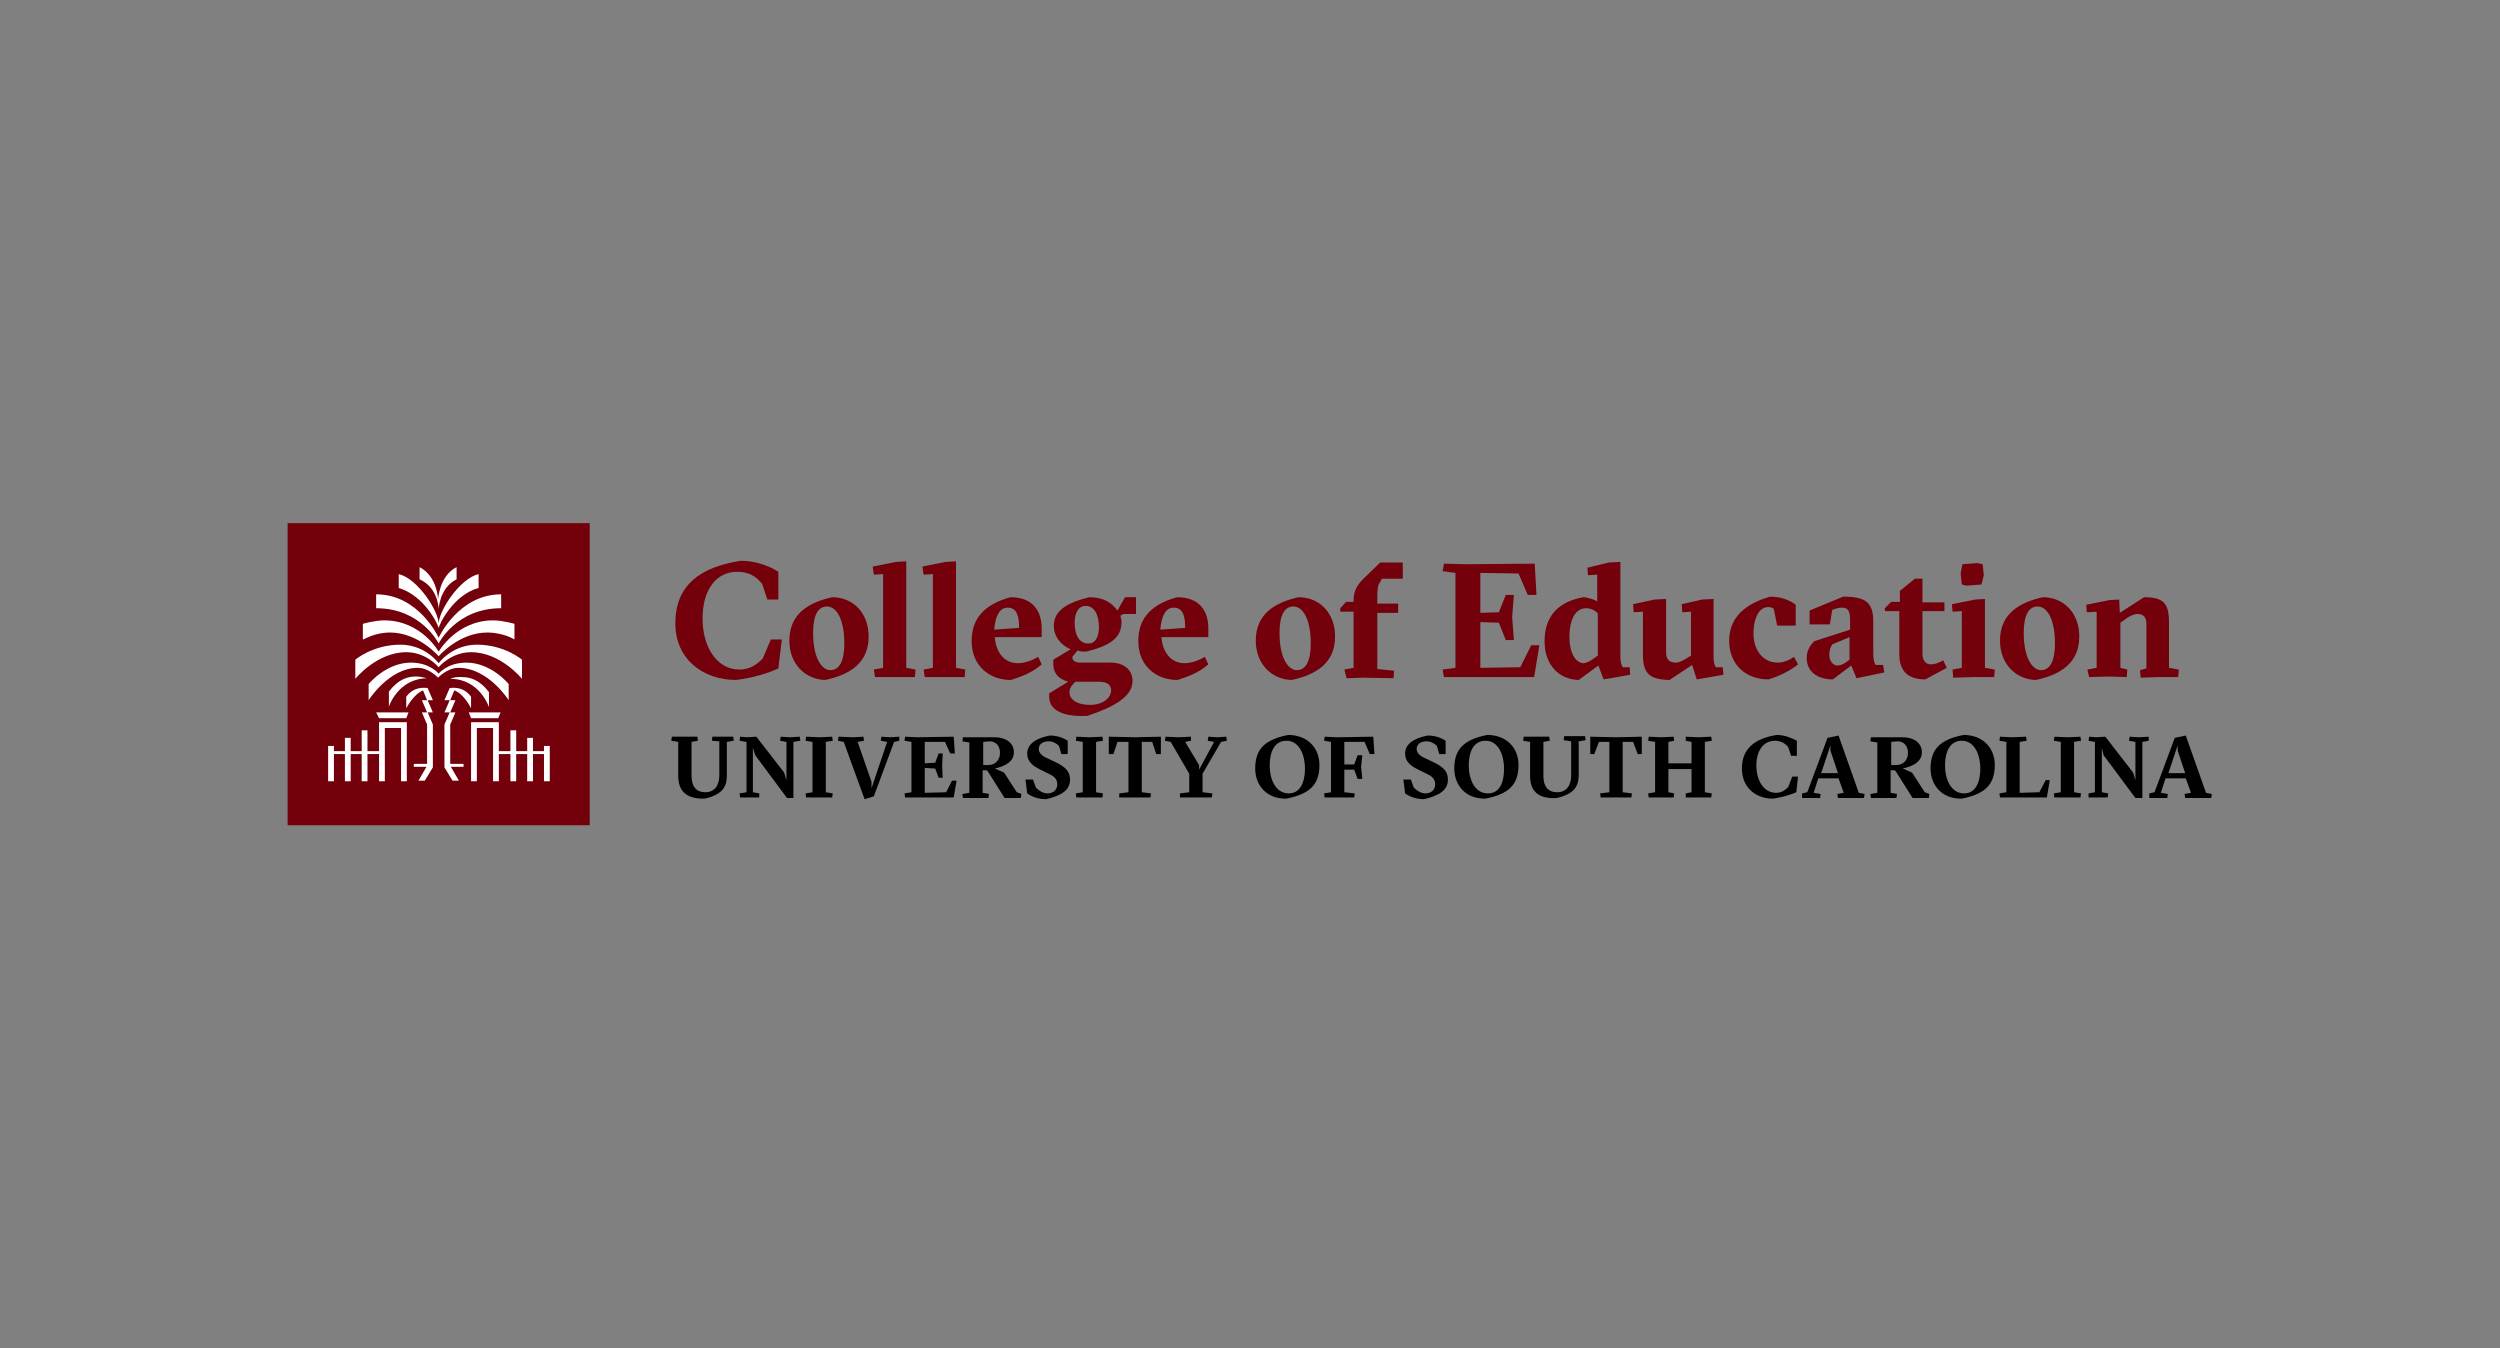 <?xml version="1.0" encoding="utf-8"?>
<!-- Generator: Adobe Illustrator 27.0.1, SVG Export Plug-In . SVG Version: 6.00 Build 0)  -->
<svg version="1.1" id="Layer_1" xmlns="http://www.w3.org/2000/svg" xmlns:xlink="http://www.w3.org/1999/xlink" x="0px" y="0px"
	 viewBox="0 0 432 233" style="enable-background:new 0 0 432 233;" xml:space="preserve">
<rect x="0" y="0" width="432" height="233" fill="#808080" stroke="none"/>
<style type="text/css">
	.st0{fill:#73000A;}
	.st1{fill:#FFFFFF;}
</style>
<g>
	<polygon class="st0" points="101.9,142.6 49.7,142.6 49.7,90.4 101.9,90.4 101.9,142.6 	"/>
	<path class="st0" d="M116.7,107.7c0-6.6,4.3-9.7,11.3-10.8c2.7,0,5.1,1,6.5,1.9v4.8h-1.9l-0.9-2.7c-0.8-1-2-2.1-4.3-2.1
		c-3.5,0-6,2.9-6,8.1c0,4.8,2.4,8.8,6.4,8.8c1.8,0,3-0.9,4-1.9l1.4-3.3h1.9l-0.6,5c-1.7,0.8-4.2,1.6-7.3,2
		C121.7,117.5,116.7,114.1,116.7,107.7L116.7,107.7z"/>
	<path class="st0" d="M145.9,111.2c0-4.3-1.4-6.4-3-6.4c-1.5,0-2.4,1.4-2.4,4.6c0,4.1,1.4,6.4,3,6.4
		C145,115.8,145.9,114.3,145.9,111.2L145.9,111.2z M136.4,110.7c0-4.6,3.3-6.6,7.4-7.5c3.6,0,6.3,2.7,6.3,6.8c0,4.6-3.3,6.6-7.5,7.5
		C139.1,117.4,136.4,114.7,136.4,110.7L136.4,110.7z"/>
	<polygon class="st0" points="151,115.7 152.6,115.4 152.6,99.2 151,99.3 150.8,97.9 154.8,97.1 156.6,97 156.6,115.4 158.2,115.7 
		158.1,117 154.6,117 151.2,117 151,115.7 	"/>
	<polygon class="st0" points="159.6,115.7 161.2,115.4 161.2,99.2 159.6,99.3 159.4,97.9 163.4,97.1 165.2,97 165.2,115.4 
		166.8,115.7 166.7,117 163.2,117 159.8,117 159.6,115.7 	"/>
	<path class="st0" d="M176.1,108.5c0-2.1-0.4-3.5-2-3.5c-1.3,0-2.1,1.3-2.3,3.8L176.1,108.5L176.1,108.5z M180,110.1h-8.1
		c0.2,2.6,1.6,4.5,4,4.5c1.3,0,2.7-0.6,3.5-1.1l0.6,1.3c-1.5,1.3-3.1,2-5.3,2.7c-3.9,0-6.8-2.6-6.8-6.7c0-3.4,1.6-6.2,6.7-7.6
		c3.9,0,5.4,2.4,5.4,5.4V110.1L180,110.1z"/>
	<path class="st0" d="M189.9,108.4c0-2-0.7-3.7-2.3-3.7c-1.3,0-1.9,1.3-1.9,2.9c0,2,0.7,3.6,2.4,3.6
		C189.3,111.2,189.9,110,189.9,108.4L189.9,108.4z M192,119.3c0-0.9-0.6-1.5-2.1-1.5h-4.1c-0.8,0.8-1,1.3-1,1.8c0,1.1,1,2.2,3.6,2.2
		C190.7,121.8,192,120.5,192,119.3L192,119.3z M181.3,120.4v-0.6l3.3-2c-1.9-0.5-2.6-1.7-2.6-3.1V114l3-1.8c-1.8-0.8-2.9-2.3-2.9-4
		c0-2.7,2.2-4,6.1-5c2.6,0,3.9,1,4.9,2.3l1.3-2.3h1.9v2.9h-2.2l-0.5,0.3c0.1,0.4,0.2,0.8,0.2,1.1c0,2.8-2.1,4.1-6.1,5.1
		c-0.5,0-1.1,0-1.5-0.2l-0.9,1.1c0,0.7,0.5,1,1.4,1h5.2c2.4,0,3.8,1.3,3.8,3.2c0,2.7-3.3,4.5-7.8,6
		C184,123.9,181.3,122.9,181.3,120.4L181.3,120.4z"/>
	<path class="st0" d="M204.8,108.5c0-2.1-0.4-3.5-2-3.5c-1.3,0-2.1,1.3-2.3,3.8L204.8,108.5L204.8,108.5z M208.8,110.1h-8.1
		c0.2,2.6,1.6,4.5,4,4.5c1.3,0,2.7-0.6,3.5-1.1l0.6,1.3c-1.5,1.3-3.1,2-5.3,2.7c-3.9,0-6.8-2.6-6.8-6.7c0-3.4,1.6-6.2,6.7-7.6
		c3.9,0,5.4,2.4,5.4,5.4V110.1L208.8,110.1z"/>
	<path class="st0" d="M226.5,111.2c0-4.3-1.4-6.4-3-6.4c-1.5,0-2.4,1.4-2.4,4.6c0,4.1,1.4,6.4,3,6.4
		C225.6,115.8,226.5,114.3,226.5,111.2L226.5,111.2z M217,110.7c0-4.6,3.3-6.6,7.4-7.5c3.6,0,6.3,2.7,6.3,6.8c0,4.6-3.3,6.6-7.5,7.5
		C219.7,117.4,217,114.7,217,110.7L217,110.7z"/>
	<path class="st0" d="M232.3,115.7l1.6-0.3v-9.7h-2.3v-0.6l1-1.1h1.3v-0.3c0-1.5,0.6-2.6,1.7-3.7l2.9-2.8h3.9v2.8h-3.6l-0.4,0.7
		c-0.4,0.6-0.4,1.5-0.4,2.9v0.7h3.6v1.6h-3.6v9.7l2.9,0.3l-0.1,1.3l-5.2-0.1l-2.9,0.1L232.3,115.7L232.3,115.7z"/>
	<polygon class="st0" points="249.3,115.7 251.5,115.4 251.5,99 249.3,98.7 249.5,97.4 253.3,97.5 265.2,97.4 265.5,102.8 
		264,102.8 262.4,99.1 255.8,99 255.8,105.9 259,105.8 260.2,102.8 261.6,102.8 261.3,106.6 261.6,110.6 260.2,110.6 259,107.6 
		255.8,107.5 255.8,115.4 262.7,115.3 264.6,111.5 266,111.5 265.1,117 253.3,117 249.5,117 249.3,115.7 	"/>
	<path class="st0" d="M275.5,113.7l0.6-0.4V106c-0.4-0.5-1.2-0.9-2-0.9c-1.8,0-2.9,1.8-2.9,5c0,2.8,1.1,4.5,2.5,4.5
		C274.3,114.5,274.9,114.2,275.5,113.7L275.5,113.7z M266.9,110.8c0-4.6,2.7-6.9,6.7-7.6c0.6,0,1.9,0.4,2.4,0.7v-4.6l-1.6,0.1
		l-0.1-1.3l3.7-0.9l2-0.1v16.3c0,1.1,0.2,1.5,0.4,1.9h1.2l0.1,1.3l-4.6,0.8l-0.9-2.4l-3.4,2.5C269.2,117.4,266.9,114.7,266.9,110.8
		L266.9,110.8z"/>
	<path class="st0" d="M283.9,113.1v-7.4l-1.6,0.1l-0.1-1.4l3.7-0.8l2-0.1v9.2c0,1.2,0.5,1.8,1.7,1.8c0.6,0,1.3-0.4,2.1-0.9l0.5-0.3
		v-7.6l-1.5,0.1l-0.1-1.4l3.5-0.8l2-0.1v9.8c0,1.1,0.1,1.5,0.4,2h1.2l0.1,1.3l-4.6,0.8l-0.8-2.5l-3.9,2.6
		C285,117.4,283.9,116.4,283.9,113.1L283.9,113.1z"/>
	<path class="st0" d="M298.8,110.7c0-4.3,3.2-6.5,7.1-7.6c1.8,0,3.4,0.6,4.4,1.4v3.6h-3.2l-0.6-2.9c-0.3-0.2-0.5-0.3-1-0.3
		c-1.4,0-2.5,1.7-2.5,4.6c0,2.8,1.6,5,4.2,5c1.1,0,2.1-0.5,2.8-1l0.7,1.3c-1.4,1.1-2.9,1.9-5.1,2.6
		C301.6,117.4,298.8,114.8,298.8,110.7L298.8,110.7z"/>
	<path class="st0" d="M318.9,114.5l0.7-0.5v-3.9l-2.9,1.2c-0.4,0.4-0.6,1.2-0.6,1.8c0,1.3,0.8,1.9,1.4,1.9
		C318.1,115,318.6,114.7,318.9,114.5L318.9,114.5z M312.2,113.7c0-1.2,0.5-2.1,1.3-2.9l6.2-2v-1.6c0-1.7-0.4-2.2-1.4-2.2
		c-0.6,0-1.2,0.2-1.7,0.4l-0.4,2.5h-3.5v-2.4l5.8-2.4c3.9,0,5.2,1,5.2,4.3v5.4c0,1.1,0.1,1.6,0.4,2.1h1.3l0.2,1.3l-4.8,1l-0.9-2.2
		l-3.2,2.4C314,117.4,312.2,116,312.2,113.7L312.2,113.7z"/>
	<path class="st0" d="M328.2,113v-7.4h-2.5v-0.5l1.1-1.1h1.5v-1.9l2.6-2.1h1.3v4.1h3.8v1.5h-3.8v7.5c0,1,0.6,1.7,1.4,1.7
		c0.7,0,1.3-0.2,2.2-0.7l0.6,1.3l-3.7,2C329.7,117.4,328.2,116,328.2,113L328.2,113z"/>
	<path class="st0" d="M339,101l-0.2-1.9l0.3-1.6l2.6-0.2l0.9,0.2l0.2,1.9l-0.4,1.6l-2.6,0.2L339,101L339,101z M337.4,115.7l1.6-0.3
		v-9.8l-1.6,0.1l-0.1-1.3l4-0.8l1.7-0.1v11.9l1.7,0.3l-0.1,1.3L341,117l-3.5,0.1L337.4,115.7L337.4,115.7z"/>
	<path class="st0" d="M355.1,111.2c0-4.3-1.4-6.4-3-6.4c-1.5,0-2.4,1.4-2.4,4.6c0,4.1,1.4,6.4,3,6.4
		C354.2,115.8,355.1,114.3,355.1,111.2L355.1,111.2z M345.6,110.7c0-4.6,3.3-6.6,7.4-7.5c3.6,0,6.3,2.7,6.3,6.8
		c0,4.6-3.3,6.6-7.5,7.5C348.3,117.4,345.6,114.7,345.6,110.7L345.6,110.7z"/>
	<path class="st0" d="M360.7,115.7l1.6-0.3v-9.7l-1.7,0.1l-0.1-1.3l4-0.8l1.7-0.1l0.1,2.3l4.2-2.7c3.3,0,4.3,1,4.3,4.3v7.9l1.7,0.3
		l-0.1,1.3L373,117l-3.1,0.1l-0.1-1.3l1.1-0.3v-7.7c0-1.1-0.5-1.7-1.5-1.7c-0.8,0-1.7,0.5-2.4,1.1l-0.6,0.4v7.8l1.2,0.3l-0.1,1.3
		l-3-0.1l-3.5,0.1L360.7,115.7L360.7,115.7z"/>
	<path d="M117.2,134.1v-5.9L116,128l0.1-0.7l2,0l2.4,0l0.1,0.7l-1.1,0.2v5.9c0,1.8,0.8,2.8,2.4,2.8c1.5,0,2.4-1.1,2.4-2.9v-5.9
		L123,128l0.1-0.7l1.9,0l1.7,0l0.1,0.7l-1.2,0.2v5.8c0,2-0.8,3.3-3.8,4C118.4,138.1,117.2,136.5,117.2,134.1L117.2,134.1z"/>
	<polygon points="130.5,130.5 130.1,129.2 130.1,136.9 131.2,137.1 131.2,137.8 129.5,137.8 127.9,137.8 127.8,137.1 129,136.9 
		129,128.2 127.8,128 127.9,127.3 129.1,127.4 130.7,127.3 135.5,133.5 135.9,134.8 135.9,128.2 134.8,128 134.9,127.3 136.5,127.4 
		138.2,127.3 138.3,128 137.1,128.2 137.1,137.9 136,137.9 130.5,130.5 	"/>
	<polygon points="139.2,137.1 140.4,136.9 140.4,128.2 139.2,128 139.3,127.3 141.6,127.4 143.8,127.3 143.9,128 142.7,128.2 
		142.7,136.9 143.9,137.1 143.8,137.8 141.6,137.8 139.3,137.8 139.2,137.1 	"/>
	<polygon points="145.8,128.2 144.8,128 144.9,127.3 147.5,127.4 149.2,127.3 149.3,128 148.2,128.2 150.6,135.1 150.6,136.2 
		153.3,128.2 152.2,128 152.3,127.3 153.9,127.4 155.4,127.3 155.4,128 154.5,128.2 151,137.6 149.4,138.1 145.8,128.2 	"/>
	<polygon points="156.3,137.1 157.5,136.9 157.5,128.2 156.3,128 156.4,127.3 158.5,127.4 164.8,127.3 165,130.2 164.2,130.2 
		163.3,128.2 159.8,128.2 159.8,131.9 161.6,131.8 162.2,130.2 162.9,130.2 162.8,132.3 162.9,134.4 162.2,134.4 161.6,132.8 
		159.8,132.7 159.8,137 163.5,136.9 164.5,134.9 165.3,134.9 164.8,137.8 158.5,137.8 156.4,137.8 156.3,137.1 	"/>
	<path d="M169.8,132.2h1c1.1,0,2-0.8,2-2.1c0-1.3-0.8-2-1.8-2l-1.1,0.1V132.2L169.8,132.2z M176.5,137.2l-0.1,0.7l-1.6,0l-1.2,0
		l-2.9-4.6l-0.2-0.2h-0.7v3.9l1.1,0.2l-0.1,0.7l-2.2,0l-2.2,0l-0.1-0.7l1.2-0.2v-8.7l-1.2-0.2l0.1-0.7l2.2,0l3.3,0
		c1.8,0,3.3,0.9,3.3,2.6c0,1.6-1.5,2.4-3.3,2.8l1.6,0.7l2.2,3.4L176.5,137.2L176.5,137.2z"/>
	<path d="M177.5,137.1l-0.3-2.4h1.3l0.5,1.4c0.6,0.6,1.3,1,2,1c1,0,1.7-0.6,1.7-1.6c0-0.7-0.4-1.3-1.3-1.7l-1.8-0.9
		c-1.4-0.7-2.1-1.5-2.1-2.7c0-1.5,1.3-2.6,3.9-3.1c1.1,0,2.2,0.3,3.1,0.9v2.3h-1.1l-0.4-1.4c-0.5-0.5-1.1-0.8-1.8-0.8
		c-1,0-1.7,0.5-1.7,1.3c0,0.6,0.4,1.1,1.2,1.5l1.9,0.9c1.6,0.8,2.3,1.6,2.3,2.9c0,1.7-1.2,2.7-4.1,3.4
		C179.6,138.1,178.5,137.8,177.5,137.1L177.5,137.1z"/>
	<polygon points="185.9,137.1 187.1,136.9 187.1,128.2 185.9,128 186,127.3 188.3,127.4 190.5,127.3 190.6,128 189.4,128.2 
		189.4,136.9 190.6,137.1 190.5,137.8 188.3,137.8 186,137.8 185.9,137.1 	"/>
	<polygon points="193.4,137.1 195,136.9 195,128.2 193.1,128.2 192.4,130.3 191.6,130.3 191.6,127.3 196.2,127.4 200.6,127.3 
		200.6,130.3 199.8,130.3 199.1,128.2 197.3,128.2 197.3,136.9 198.9,137.1 198.8,137.8 196.1,137.8 193.4,137.8 193.4,137.1 	"/>
	<polygon points="203.9,137.1 205.5,136.9 205.5,133.7 202.3,128.2 201.3,128 201.4,127.3 203.6,127.4 205.8,127.3 205.8,128 
		204.8,128.2 207.2,132.2 207.2,133 209.8,128.2 208.7,128 208.8,127.3 210.4,127.4 211.9,127.3 212,128 211,128.2 207.8,133.7 
		207.8,136.9 209.5,137.1 209.4,137.8 206.7,137.8 203.9,137.8 203.9,137.1 	"/>
	<path d="M225.5,132.8c0-2.2-0.9-4.8-3.2-4.8c-2,0-2.9,1.8-2.9,4.3c0,2.3,1,4.8,3.3,4.8C224.6,137.1,225.5,135.3,225.5,132.8
		L225.5,132.8z M216.9,132.8c0-3.3,1.6-5,5.7-5.8c3.3,0,5.4,2.2,5.4,5.2c0,3.3-1.6,5-5.7,5.8C219,138.1,216.9,135.8,216.9,132.8
		L216.9,132.8z"/>
	<polygon points="228.8,137.1 230,136.9 230,128.2 228.8,128 228.9,127.3 231,127.4 237.3,127.3 237.5,130.3 236.7,130.3 
		235.8,128.2 232.3,128.2 232.3,132.1 234,132.1 234.6,130.5 235.4,130.5 235.2,132.5 235.4,134.6 234.6,134.6 234,133 232.3,133 
		232.3,136.9 234.1,137.1 234,137.8 231,137.8 228.9,137.8 228.8,137.1 	"/>
	<path d="M242.8,137.1l-0.3-2.4h1.3l0.5,1.4c0.6,0.6,1.3,1,2,1c1,0,1.7-0.6,1.7-1.6c0-0.7-0.4-1.3-1.3-1.7l-1.8-0.9
		c-1.4-0.7-2.1-1.5-2.1-2.7c0-1.5,1.3-2.6,3.9-3.1c1.1,0,2.2,0.3,3.1,0.9v2.3h-1.1l-0.4-1.4c-0.5-0.5-1.1-0.8-1.8-0.8
		c-1,0-1.7,0.5-1.7,1.3c0,0.6,0.4,1.1,1.2,1.5l1.9,0.9c1.6,0.8,2.3,1.6,2.3,2.9c0,1.7-1.2,2.7-4.1,3.4
		C244.9,138.1,243.8,137.8,242.8,137.1L242.8,137.1z"/>
	<path d="M259.9,132.8c0-2.2-0.9-4.8-3.2-4.8c-2,0-2.9,1.8-2.9,4.3c0,2.3,1,4.8,3.3,4.8C259.1,137.1,259.9,135.3,259.9,132.8
		L259.9,132.8z M251.3,132.8c0-3.3,1.6-5,5.7-5.8c3.3,0,5.4,2.2,5.4,5.2c0,3.3-1.6,5-5.7,5.8C253.4,138.1,251.3,135.8,251.3,132.8
		L251.3,132.8z"/>
	<path d="M264.4,134.1v-5.9l-1.2-0.2l0.1-0.7l2,0l2.4,0l0.1,0.7l-1.1,0.2v5.9c0,1.8,0.8,2.8,2.4,2.8c1.5,0,2.4-1.1,2.4-2.9v-5.9
		l-1.3-0.2l0.1-0.7l1.9,0l1.7,0l0.1,0.7l-1.2,0.2v5.8c0,2-0.8,3.3-3.8,4C265.6,138.1,264.4,136.5,264.4,134.1L264.4,134.1z"/>
	<polygon points="276.5,137.1 278.1,136.9 278.1,128.2 276.3,128.2 275.5,130.3 274.8,130.3 274.8,127.3 279.3,127.4 283.7,127.3 
		283.7,130.3 283,130.3 282.2,128.2 280.4,128.2 280.4,136.9 282,137.1 281.9,137.8 279.3,137.8 276.6,137.8 276.5,137.1 	"/>
	<polygon points="284.8,137.1 286,136.9 286,128.2 284.8,128 284.9,127.3 287.1,127.4 289.2,127.3 289.3,128 288.3,128.2 
		288.3,131.9 292.3,131.9 292.3,128.2 291.3,128 291.3,127.3 293.5,127.4 295.7,127.3 295.8,128 294.6,128.2 294.6,136.9 
		295.8,137.1 295.7,137.8 293.5,137.8 291.3,137.8 291.3,137.1 292.3,136.9 292.3,132.9 288.3,132.9 288.3,136.9 289.3,137.1 
		289.2,137.8 287.1,137.8 284.9,137.8 284.8,137.1 	"/>
	<path d="M301,132.8c0-3.5,2.3-5.2,6-5.8c1.5,0,2.7,0.6,3.5,1v2.6h-1l-0.5-1.5c-0.4-0.5-1.1-1.1-2.3-1.1c-1.9,0-3.2,1.6-3.2,4.3
		c0,2.6,1.3,4.7,3.4,4.7c1,0,1.6-0.5,2.1-1l0.7-1.8h1l-0.3,2.7c-0.9,0.4-2.2,0.8-3.9,1.1C303.7,138.1,301,136.3,301,132.8L301,132.8
		z"/>
	<path d="M317.6,133.6l-1.3-3.9l0-0.9l-1.6,4.8H317.6L317.6,133.6z M311.4,137.1l0.9-0.2l3.5-9.4l1.9-0.4l3.5,9.9l1,0.2l-0.1,0.7
		l-2.7,0l-1.8,0l-0.1-0.7l1.1-0.2l-0.9-2.5h-3.5l-0.8,2.5l1.2,0.2l-0.1,0.7l-1.6,0l-1.5,0L311.4,137.1L311.4,137.1z"/>
	<path d="M326.7,132.2h1c1.1,0,2-0.8,2-2.1c0-1.3-0.8-2-1.8-2l-1.1,0.1V132.2L326.7,132.2z M333.4,137.2l-0.1,0.7l-1.6,0l-1.2,0
		l-2.9-4.6l-0.2-0.2h-0.7v3.9l1.1,0.2l-0.1,0.7l-2.2,0l-2.2,0l-0.1-0.7l1.2-0.2v-8.7l-1.2-0.2l0.1-0.7l2.2,0l3.3,0
		c1.8,0,3.3,0.9,3.3,2.6c0,1.6-1.5,2.4-3.3,2.8l1.6,0.7l2.2,3.4L333.4,137.2L333.4,137.2z"/>
	<path d="M342.2,132.8c0-2.2-0.9-4.8-3.2-4.8c-2,0-2.9,1.8-2.9,4.3c0,2.3,1,4.8,3.3,4.8C341.3,137.1,342.2,135.3,342.2,132.8
		L342.2,132.8z M333.6,132.8c0-3.3,1.6-5,5.7-5.8c3.3,0,5.4,2.2,5.4,5.2c0,3.3-1.6,5-5.7,5.8C335.7,138.1,333.6,135.8,333.6,132.8
		L333.6,132.8z"/>
	<polygon points="345.5,137.1 346.7,136.9 346.7,128.2 345.5,128 345.6,127.3 347.7,127.4 350.1,127.3 350.2,128 349,128.2 349,137 
		352.4,136.9 353.5,134.8 354.2,134.8 353.7,137.8 347.7,137.8 345.6,137.8 345.5,137.1 	"/>
	<polygon points="354.9,137.1 356.1,136.9 356.1,128.2 354.9,128 355,127.3 357.3,127.4 359.5,127.3 359.6,128 358.4,128.2 
		358.4,136.9 359.6,137.1 359.5,137.8 357.3,137.8 355,137.8 354.9,137.1 	"/>
	<polygon points="363.5,130.5 363.2,129.2 363.2,136.9 364.3,137.1 364.2,137.8 362.6,137.8 360.9,137.8 360.9,137.1 362,136.9 
		362,128.2 360.9,128 361,127.3 362.2,127.4 363.8,127.3 368.6,133.5 369,134.8 369,128.2 367.9,128 368,127.3 369.6,127.4 
		371.3,127.3 371.3,128 370.2,128.2 370.2,137.9 369,137.9 363.5,130.5 	"/>
	<path d="M377.6,133.6l-1.3-3.9l0-0.9l-1.6,4.8H377.6L377.6,133.6z M371.4,137.1l0.9-0.2l3.5-9.4l1.9-0.4l3.5,9.9l1,0.2l-0.1,0.7
		l-2.7,0l-1.8,0l-0.1-0.7l1.1-0.2l-0.9-2.5h-3.5l-0.8,2.5l1.2,0.2l-0.1,0.7l-1.6,0l-1.5,0L371.4,137.1L371.4,137.1z"/>
	<path class="st1" d="M65.5,129.8h-2v-3.6h-1v3.6h-1.9v-2.3h-1v2.3h-1.9v-0.9h-1v6.1h1v-4.7h1.9v4.7h1v-4.7h1.9v4.7h1v-4.7h2v4.7h1
		v-9.2h2.8v9.2h1v-10.2h-4.8V129.8L65.5,129.8z M70.2,112.7c3.5,0,5.6,2.6,5.6,2.6s2.1-2.6,5.6-2.6c5.1,0,8.8,4.6,8.8,4.6V114
		c0,0-3-2.6-7.8-2.6c-4.3,0-6.6,3.2-6.6,3.2s-2.3-3.2-6.6-3.2c-4.8,0-7.8,2.6-7.8,2.6v3.3C61.4,117.3,65.1,112.7,70.2,112.7
		L70.2,112.7z M71.9,116.9c-1.4,0-3,0.4-4.7,2.6v2.6c0,0,1.6-4.9,6.7-4.9C73.9,117.3,73,116.9,71.9,116.9L71.9,116.9z M65.5,124.1
		h4.7l0.4-1h-5.6L65.5,124.1L65.5,124.1z M75.8,105.3c0,0,0.1-3.7,3.1-5.2c0-1.2,0-2.1,0-2.1c-3,1.5-3.2,5.6-3.2,5.6s-0.1-4-3.2-5.6
		c0,0,0,0.9,0,2.1C75.8,101.6,75.8,105.3,75.8,105.3L75.8,105.3z M67.4,109.3c4.9,0,8.4,4.1,8.4,4.1s3.5-4.1,8.4-4.1
		c2.8,0,4.7,1.2,4.7,1.2l0-2.7c0,0-2-0.6-3.7-0.6c-6.3,0-9.4,5.4-9.4,5.4s-3-5.4-9.4-5.4c-1.7,0-3.7,0.6-3.7,0.6l0,2.7
		C62.8,110.6,64.6,109.3,67.4,109.3L67.4,109.3z M73.9,123.1h0.9l-0.9-2.1h0.9l-0.9-2.1c0,0-2.3-0.5-3.7,1.5v2c0,0,1.2-2.4,2.9-3.1
		l0.7,1.7h-0.9l0.9,2.1h-0.9l0.9,2.1h0v6.8h-2.3v0.5h2.2l-1.4,2.4h1.1l1.4-2.3v-7.4h0L73.9,123.1L73.9,123.1z M75.8,111.2
		c0,0,3-6.1,10.8-6.1v-2.4c-7.4,0-10.8,7.5-10.8,7.5s-3.4-7.5-10.8-7.5v2.4C72.8,105.1,75.8,111.2,75.8,111.2L75.8,111.2z
		 M75.8,108.6c0-0.6,2.5-5.8,6.9-7c0-0.3,0-2.4,0-2.4c-3.3,0.8-6.9,6.4-6.9,8.6c0-2.2-3.6-7.8-6.9-8.6c0,0,0,2.1,0,2.4
		C73.3,102.9,75.8,108,75.8,108.6L75.8,108.6z M94,128.9v0.9h-1.9v-2.3h-1v2.3h-1.9v-3.6h-1v3.6h-2v-5h-4.8V135h1v-9.2h2.8v9.2h1
		v-4.7h2v4.7h1v-4.7h1.9v4.7h1v-4.7H94v4.7h1v-6.1H94L94,128.9z M86.1,124.1l0.4-1H81l0.4,1H86.1L86.1,124.1z M77.8,117.3
		c5.1,0,6.7,4.9,6.7,4.9v-2.6c-1.7-2.2-3.3-2.6-4.7-2.6C78.6,116.9,77.8,117.3,77.8,117.3L77.8,117.3z M77.8,125.2L77.8,125.2
		l0.9-2.1h-0.9l0.9-2.1h-0.9l0.7-1.7c1.7,0.6,2.9,3.1,2.9,3.1v-2c-1.4-2-3.7-1.5-3.7-1.5l-0.9,2.1h0.9l-0.9,2.1h0.9l-0.9,2.1h0v7.4
		l1.4,2.3h1.1l-1.4-2.4h2.2V132h-2.3V125.2L77.8,125.2z M87.9,121v-2.8c0,0-3-3.7-7.3-3.7c-3.3,0-4.8,1.9-4.8,1.9s-1.5-1.9-4.8-1.9
		c-4.3,0-7.3,3.7-7.3,3.7v2.8c0,0,3.5-5.6,8.5-5.6c1.9,0,3.5,1.7,3.5,1.7s1.6-1.7,3.5-1.7C84.4,115.4,87.9,121,87.9,121L87.9,121z"
		/>
</g>
</svg>
